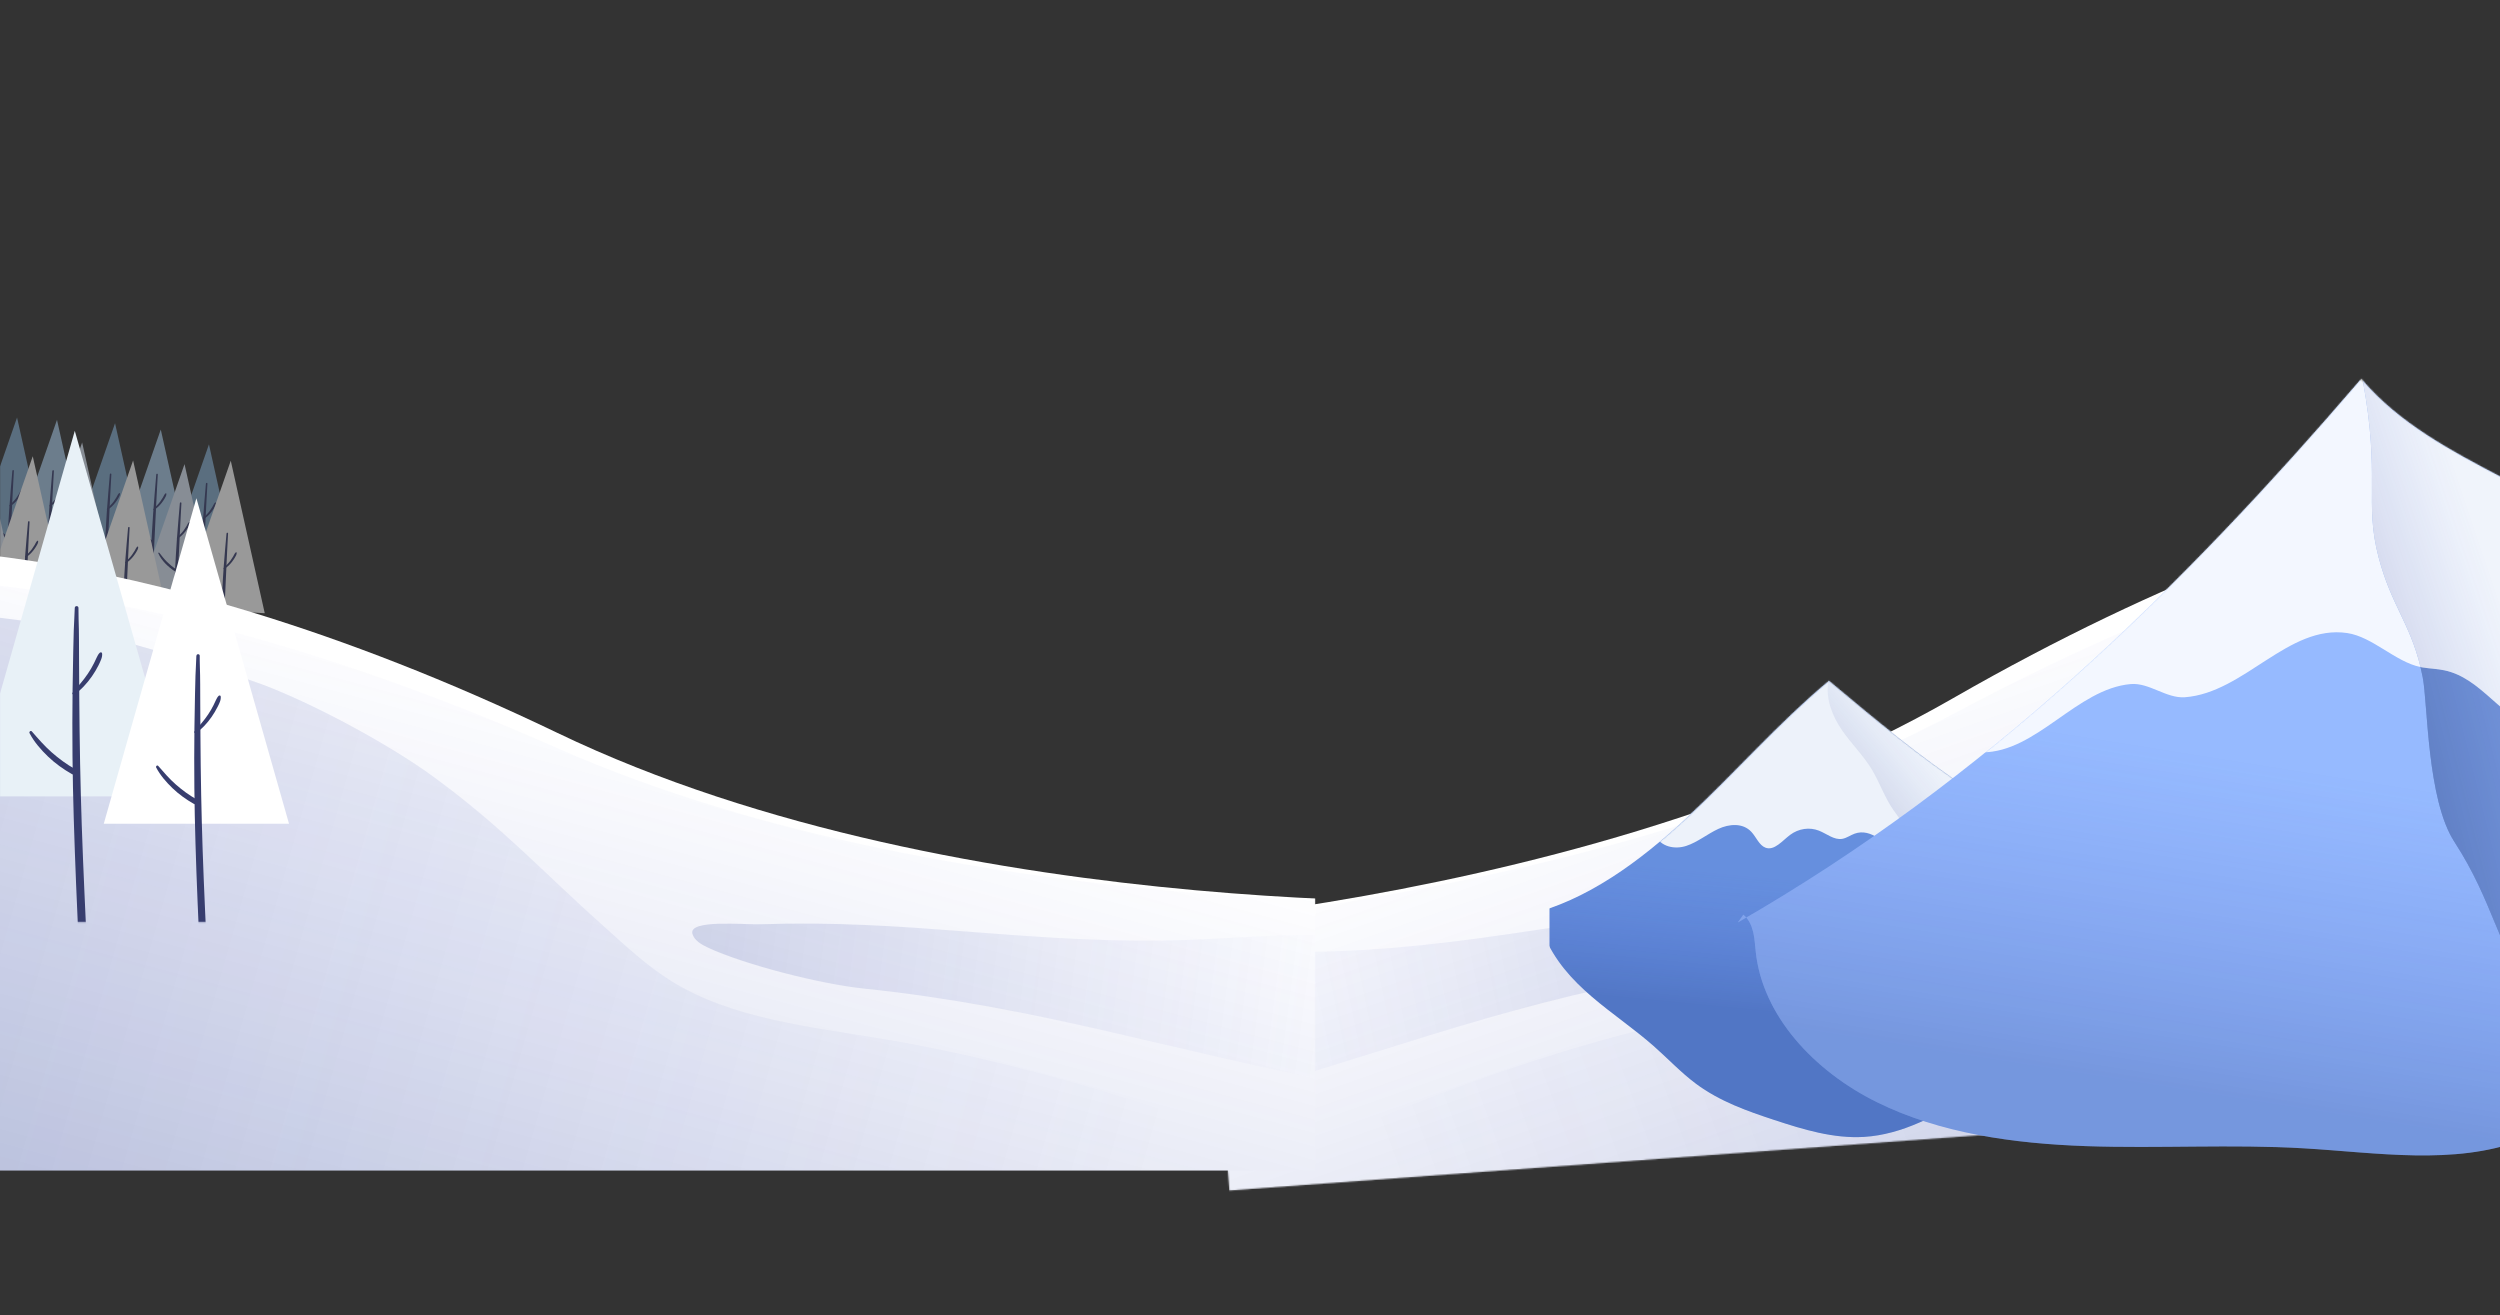 <svg width="1920" height="1010" viewBox="0 0 1920 1010" fill="none" xmlns="http://www.w3.org/2000/svg">
<rect x="0" y="0" width="1920" height="1010" fill="#333333" stroke="none"/>
<g clip-path="url(#clip0_1_465)">
<mask id="mask0_1_465" style="mask-type:luminance" maskUnits="userSpaceOnUse" x="866" y="-219" width="1134" height="1134">
<path d="M866.41 -140.843L1921.55 -218.59L1999.3 836.55L944.157 914.296L866.41 -140.843Z" fill="white"/>
</mask>
<g mask="url(#mask0_1_465)">
<path d="M2040.21 355.231C2040.21 355.231 1829.55 346.884 1499.78 536.317C1197.79 709.807 766.624 719.256 766.624 719.256C766.624 719.256 836.678 1014.62 843.521 1018.23C850.365 1021.84 2112.34 930.912 2112.34 930.912L2040.21 355.231Z" fill="white"/>
<path opacity="0.24" d="M2041.9 378.085C2041.9 378.085 1831.37 371.617 1500.65 548.029C1197.77 709.596 766.737 720.796 766.737 720.796C766.737 720.796 835.043 992.438 841.864 995.733C848.684 999.028 2110.64 907.931 2110.64 907.931L2041.9 378.085Z" fill="url(#paint0_linear_1_465)"/>
<g opacity="0.24">
<path d="M723.536 773.735C745.813 754.716 778.923 749.964 809.686 746.191C858.238 740.237 906.894 734.254 955.784 732.307C986.459 731.086 1017.17 731.433 1047.79 729.537C1158.99 722.68 1243.12 698.786 1354.44 694.381C1367.94 693.854 1410.12 686.333 1407.72 697.861C1406.66 702.968 1401.41 706.601 1396.35 709.413C1368.65 724.758 1312.03 743.591 1280.01 749.324C1146.89 773.2 1047.49 814.387 922.696 847.918C878.547 859.785 823.25 858.577 794.264 828.293C784.656 818.264 779.175 805.789 771.19 794.751C763.184 783.713 751.229 773.498 736.085 772.428" fill="url(#paint1_linear_1_465)"/>
</g>
<g opacity="0.24">
<path d="M2057.91 403.66C2057.91 403.66 2012.48 394.956 1879.88 425.244C1846.01 432.98 1757.59 467.1 1726.37 481.07C1686.85 498.749 1628.98 535.836 1597.22 562.894C1546.01 606.535 1520.14 640.713 1473.98 688.352C1459.04 703.775 1444.51 719.719 1426.73 732.698C1382.29 765.125 1322.94 775.652 1267.27 789.259C1126.24 823.754 995.238 884.201 865.541 944.17C857.416 947.93 848.93 951.971 843.907 958.664C912.862 979.383 987.795 981.882 1061.27 978.993C1132.71 976.19 1203.91 968.526 1274.99 960.848C1360.67 951.607 1446.32 942.368 1531.99 933.127C1603.37 925.427 1674.84 917.722 1745.62 906.163C1856.75 888.023 1966.05 860.407 2071.37 823.855C2086.37 818.654 2102.02 812.791 2111.9 801.688C2136.06 774.532 2112.93 737.366 2101.66 705.097C2088.7 667.967 2093.11 627.944 2092.36 588.938C2091.16 526.881 2076.59 465.915 2062.09 405.389" fill="url(#paint2_linear_1_465)"/>
</g>
</g>
<mask id="mask1_1_465" style="mask-type:luminance" maskUnits="userSpaceOnUse" x="1190" y="348" width="662" height="662">
<path d="M1852 348H1190V1010H1852V348Z" fill="white"/>
</mask>
<g mask="url(#mask1_1_465)">
<path d="M1173.04 702.633C1218.48 691.789 1259.15 661.801 1295.66 627.867C1332.16 593.933 1365.67 555.51 1403.56 523.787C1410.75 548.466 1430.77 563.918 1448.29 579.806C1465.52 595.442 1481.35 613.091 1497.16 630.687C1521.21 657.485 1545.26 684.296 1569.31 711.093C1574.98 717.409 1580.85 724.082 1583.39 732.794C1586.13 742.207 1584.54 752.707 1581.6 762.107C1570.46 797.617 1542.03 821.277 1513.94 839.746C1488.36 856.575 1460.82 871.35 1431.68 873.138C1408.24 874.581 1385.13 867.537 1362.6 860.123C1341.78 853.264 1320.75 845.877 1302.51 832.306C1290.97 823.713 1280.81 812.83 1269.86 803.204C1239.77 776.764 1201.89 757.553 1185.62 717.66C1182.67 710.418 1177.28 701.031 1171.12 704.645" fill="#668FDE"/>
<g opacity="0.24">
<path d="M1173.04 702.633C1218.48 691.789 1259.15 661.801 1295.66 627.867C1332.16 593.933 1365.67 555.51 1403.56 523.787C1410.75 548.466 1430.77 563.918 1448.29 579.806C1465.52 595.442 1481.35 613.091 1497.16 630.687C1521.21 657.485 1545.26 684.296 1569.31 711.093C1574.98 717.409 1580.85 724.082 1583.39 732.794C1586.13 742.207 1584.54 752.707 1581.6 762.107C1570.46 797.617 1542.03 821.277 1513.94 839.746C1488.36 856.575 1460.82 871.35 1431.68 873.138C1408.24 874.581 1385.13 867.537 1362.6 860.123C1341.78 853.264 1320.75 845.877 1302.51 832.306C1290.97 823.713 1280.81 812.83 1269.86 803.204C1239.77 776.764 1201.89 757.553 1185.62 717.66C1182.67 710.418 1177.28 701.031 1171.12 704.645" fill="url(#paint3_linear_1_465)"/>
</g>
<path d="M1404.5 522.768C1474.54 581.487 1547.44 641.689 1632.15 660.689C1639.99 662.45 1649.24 665.124 1651.89 673.968C1653.73 680.112 1651.48 686.877 1649.14 692.822C1629.7 742.287 1601.33 786.919 1566.47 822.865C1574.74 797.935 1579.24 770.011 1572.53 744.617C1565.59 718.349 1552.21 751.608 1533.66 734.965C1519.89 722.612 1501.21 669.334 1486.07 659.418C1474.85 652.056 1462.65 633.904 1454.35 622.359C1447.6 612.958 1443.72 601.175 1437.68 591.126C1431.01 580.004 1421.89 571.266 1414.6 560.7C1407.32 550.135 1401.76 536.484 1404.22 523.072" fill="#6281BD"/>
<g opacity="0.24">
<path d="M1404.5 522.768C1474.54 581.487 1547.44 641.689 1632.15 660.689C1639.99 662.45 1649.24 665.124 1651.89 673.968C1653.73 680.112 1651.48 686.877 1649.14 692.822C1629.7 742.287 1601.33 786.919 1566.47 822.865C1574.74 797.935 1579.24 770.011 1572.53 744.617C1565.59 718.349 1552.21 751.608 1533.66 734.965C1519.89 722.612 1501.21 669.334 1486.07 659.418C1474.85 652.056 1462.65 633.904 1454.35 622.359C1447.6 612.958 1443.72 601.175 1437.68 591.126C1431.01 580.004 1421.89 571.266 1414.6 560.7C1407.32 550.135 1401.76 536.484 1404.22 523.072" fill="url(#paint4_linear_1_465)"/>
</g>
<mask id="mask2_1_465" style="mask-type:luminance" maskUnits="userSpaceOnUse" x="1171" y="522" width="482" height="352">
<path d="M1651.9 673.981C1649.27 665.137 1640 662.462 1632.16 660.701C1547.45 641.689 1474.55 581.5 1404.51 522.78L1403.57 523.8C1365.68 555.523 1332.17 593.945 1295.67 627.879C1259.17 661.814 1218.48 691.815 1173.05 702.646L1171.12 704.658C1177.28 701.044 1182.67 710.431 1185.62 717.673C1201.89 757.565 1239.77 776.776 1269.86 803.217C1280.8 812.829 1290.97 823.712 1302.51 832.318C1320.75 845.889 1341.77 853.277 1362.6 860.135C1385.14 867.563 1408.24 874.594 1431.68 873.15C1460.84 871.363 1488.36 856.587 1513.94 839.759C1537.92 823.99 1562.15 804.422 1575.66 776.949C1574.91 792.545 1571.35 808.235 1566.49 822.891C1601.34 786.945 1629.73 742.299 1649.16 692.848C1651.51 686.89 1653.76 680.138 1651.92 673.994L1651.9 673.981Z" fill="white"/>
</mask>
<g mask="url(#mask2_1_465)">
<path d="M1271.11 641.291C1275.44 650.506 1286.31 652.492 1294.98 649.672C1303.67 646.852 1311.23 640.51 1319.61 636.618C1327.99 632.725 1338.47 631.798 1345.07 638.895C1348.79 642.893 1351.06 649.196 1355.87 651.01C1362.68 653.578 1368.77 645.674 1374.86 641.146C1381.36 636.3 1389.71 635.095 1396.95 637.942C1402.94 640.298 1408.59 645.303 1414.85 644.231C1418.18 643.661 1421.13 641.411 1424.36 640.245C1436.93 635.704 1448.7 648.004 1458.53 658.067C1468.37 668.142 1483.86 676.748 1493.57 666.262C1495.66 663.998 1497.23 661.006 1499.67 659.298C1502.38 657.391 1505.72 657.391 1508.75 656.345C1519.57 652.585 1524.2 636.75 1534.33 630.872C1537.19 629.203 1540.65 628.184 1542.33 624.993C1543.51 622.742 1543.51 619.935 1543.36 617.301C1541.79 587.987 1528.48 560.898 1510.49 540.773C1492.48 520.649 1470.05 506.826 1447.08 495.638C1439.96 492.169 1432.7 488.912 1425.09 487.403C1402.45 482.888 1379.46 494.261 1360.03 508.997C1318.9 540.151 1286.93 587.855 1270.79 642.126" fill="#EDF2FA"/>
</g>
<g opacity="0.16">
<path d="M1499.67 659.299C1502.39 657.392 1505.72 657.392 1508.75 656.346C1519.57 652.586 1524.2 636.751 1534.33 630.873C1537.19 629.204 1540.65 628.185 1542.33 624.994C1542.37 624.928 1542.4 624.848 1542.42 624.782C1493.83 597.296 1448.6 559.747 1404.5 522.781L1404.24 523.099C1401.77 536.498 1407.34 550.148 1414.62 560.727C1421.9 571.293 1431.03 580.031 1437.69 591.153C1443.72 601.202 1447.61 612.999 1454.36 622.386C1462.67 633.931 1474.86 652.083 1486.09 659.445C1488.38 660.941 1490.75 663.456 1493.17 666.66C1493.3 666.528 1493.43 666.409 1493.55 666.276C1495.65 664.012 1497.22 661.02 1499.66 659.312L1499.67 659.299Z" fill="url(#paint5_linear_1_465)"/>
</g>
</g>
<g opacity="0.5">
<mask id="mask3_1_465" style="mask-type:luminance" maskUnits="userSpaceOnUse" x="0" y="-121" width="1103" height="1103">
<path d="M1102.47 -121H0V981.47H1102.47V-121Z" fill="white"/>
</mask>
<g mask="url(#mask3_1_465)">
<path d="M13.098 320.672L-26.371 433.984L3.639 435.726L6.02 435.858L39.182 437.776L13.098 320.672Z" fill="#81A9CC"/>
<path d="M9.482 361.552C8.688 371.209 7.806 380.845 7.144 390.524C6.483 400.204 5.91 410.016 5.402 419.784C4.366 439.408 3.639 459.076 3.087 478.722C2.933 484.168 2.801 489.592 2.69 495.039C2.58 500.485 2.139 506.085 2.602 511.509C2.735 512.943 4.631 512.899 4.807 511.509C5.358 506.703 5.138 501.742 5.226 496.891C5.314 492.04 5.425 487.277 5.535 482.47C5.755 472.703 6.042 462.957 6.395 453.189C7.078 433.543 8.004 413.897 8.997 394.273C9.548 383.358 10.011 372.444 10.672 361.552C10.716 360.802 9.57 360.802 9.504 361.552H9.482Z" fill="#373D6E"/>
<path d="M-7.033 400.227C-4.432 405.893 0.441 410.546 5.623 413.919C6.637 414.581 7.563 412.949 6.571 412.31C4.035 410.678 1.742 408.782 -0.397 406.665C-2.535 404.548 -4.387 402.145 -6.24 399.764C-6.592 399.3 -7.298 399.675 -7.033 400.227Z" fill="#373D6E"/>
<path d="M7.652 388.76C8.225 388.408 8.843 388.143 9.394 387.724C9.945 387.305 10.452 386.886 10.937 386.423C11.908 385.519 12.812 384.527 13.627 383.468C14.443 382.41 15.215 381.308 15.876 380.161C16.494 379.103 17.376 377.736 17.288 376.435C17.265 376.06 16.847 375.905 16.56 376.148C16.097 376.523 15.722 377.14 15.457 377.647C15.149 378.221 14.84 378.794 14.531 379.367C13.892 380.47 13.186 381.528 12.437 382.542C11.687 383.557 10.827 384.527 9.945 385.431C9.504 385.894 9.019 386.357 8.578 386.82C8.137 387.283 7.74 387.812 7.255 388.253C6.99 388.496 7.321 388.959 7.652 388.76Z" fill="#373D6E"/>
<path d="M88.353 325.038L48.862 438.35L78.871 440.092L81.253 440.224L114.415 442.165L88.353 325.038Z" fill="#81A9CC"/>
<path d="M84.361 364.219C83.568 374.009 82.664 383.799 82.002 393.589C81.341 403.379 80.745 413.434 80.216 423.356C79.158 443.465 78.386 463.596 77.813 483.727C77.658 489.24 77.526 494.752 77.416 500.264C77.306 505.777 76.865 511.355 77.328 516.801C77.46 518.235 79.356 518.19 79.533 516.801C80.084 511.951 79.863 506.945 79.952 502.05C80.04 497.155 80.15 492.26 80.26 487.365C80.503 477.421 80.789 467.499 81.142 457.577C81.848 437.446 82.796 417.337 83.832 397.227C84.406 386.225 84.847 375.2 85.53 364.219C85.574 363.47 84.428 363.47 84.361 364.219Z" fill="#373D6E"/>
<path d="M67.846 402.895C70.448 408.561 75.321 413.214 80.502 416.587C81.517 417.249 82.443 415.617 81.451 414.978C78.915 413.346 76.622 411.45 74.483 409.333C72.344 407.216 70.492 404.813 68.64 402.431C68.287 401.968 67.582 402.343 67.846 402.895Z" fill="#373D6E"/>
<path d="M82.509 391.407C83.082 391.054 83.7 390.789 84.251 390.37C84.802 389.952 85.309 389.533 85.794 389.07C86.764 388.166 87.668 387.173 88.484 386.115C89.3 385.057 90.072 383.954 90.733 382.808C91.351 381.749 92.233 380.382 92.144 379.081C92.122 378.706 91.703 378.552 91.417 378.795C90.954 379.169 90.579 379.787 90.314 380.294C90.006 380.867 89.697 381.44 89.388 382.014C88.749 383.116 88.043 384.175 87.293 385.189C86.544 386.203 85.684 387.173 84.802 388.077C84.361 388.54 83.876 389.003 83.435 389.466C82.994 389.929 82.597 390.459 82.112 390.9C81.847 391.142 82.178 391.605 82.509 391.407Z" fill="#373D6E"/>
<path d="M160.476 341.288L120.986 454.6L150.995 456.342L153.376 456.474L186.538 458.415L160.476 341.288Z" fill="#81A9CC"/>
<path d="M158.139 371.386C157.345 381.175 156.441 390.965 155.78 400.777C155.118 410.589 154.501 420.886 153.972 430.941C152.891 451.16 152.12 471.402 151.546 491.665C151.392 497.266 151.26 502.866 151.127 508.467C150.995 514.067 150.576 519.513 151.039 524.96C151.149 526.393 153.09 526.349 153.244 524.96C153.773 520.109 153.575 515.126 153.663 510.231C153.751 505.336 153.861 500.419 153.972 495.502C154.214 485.425 154.523 475.37 154.876 465.294C155.603 445.053 156.551 424.833 157.588 404.614C158.161 393.545 158.624 382.454 159.308 371.386C159.352 370.636 158.205 370.636 158.139 371.386Z" fill="#373D6E"/>
<path d="M141.624 410.082C144.226 415.749 149.098 420.401 154.28 423.775C155.294 424.436 156.22 422.805 155.228 422.165C152.693 420.533 150.399 418.637 148.261 416.52C146.122 414.404 144.27 412 142.418 409.619C142.065 409.156 141.359 409.531 141.624 410.082Z" fill="#373D6E"/>
<path d="M156.286 398.594C156.86 398.241 157.477 397.977 158.028 397.558C158.579 397.139 159.087 396.72 159.572 396.257C160.542 395.353 161.446 394.361 162.262 393.302C163.078 392.244 163.849 391.142 164.511 389.995C165.128 388.937 166.01 387.57 165.922 386.269C165.9 385.894 165.481 385.739 165.194 385.982C164.731 386.357 164.356 386.974 164.092 387.481C163.783 388.055 163.474 388.628 163.166 389.201C162.526 390.304 161.821 391.362 161.071 392.376C160.321 393.391 159.461 394.361 158.579 395.265C158.139 395.728 157.653 396.191 157.212 396.654C156.771 397.117 156.375 397.646 155.889 398.087C155.625 398.33 155.956 398.793 156.286 398.594Z" fill="#373D6E"/>
<path d="M-13.999 335.335L-53.49 448.625L-23.481 450.367L-21.099 450.521L12.063 452.439L-13.999 335.335Z" fill="#DCE7F7"/>
<path d="M43.769 322.458L4.279 435.748L34.288 437.512L36.669 437.644L69.832 439.562L43.769 322.458Z" fill="#A6C8E6"/>
<path d="M40.175 361.639C39.381 371.473 38.477 381.285 37.816 391.142C37.154 400.998 36.537 411.405 36.008 421.548C34.927 441.943 34.134 462.383 33.56 482.801C33.406 488.335 33.274 493.87 33.141 499.404C33.009 504.938 32.59 510.627 33.053 516.14C33.163 517.573 35.104 517.529 35.258 516.14C35.787 511.267 35.589 506.283 35.677 501.389C35.765 496.494 35.876 491.532 36.008 486.593C36.25 476.451 36.559 466.308 36.934 456.165C37.661 435.747 38.632 415.33 39.668 394.934C40.241 383.843 40.704 372.73 41.388 361.639C41.432 360.89 40.285 360.89 40.219 361.639H40.175Z" fill="#373D6E"/>
<path d="M23.66 400.336C26.262 406.003 31.135 410.655 36.317 414.029C37.331 414.69 38.257 413.058 37.265 412.419C34.729 410.787 32.436 408.891 30.297 406.774C28.158 404.658 26.306 402.254 24.454 399.873C24.101 399.41 23.396 399.785 23.66 400.336Z" fill="#373D6E"/>
<path d="M38.346 388.848C38.919 388.495 39.536 388.231 40.087 387.812C40.639 387.393 41.146 386.974 41.631 386.511C42.601 385.607 43.505 384.615 44.321 383.556C45.137 382.498 45.908 381.396 46.57 380.249C47.187 379.191 48.069 377.823 47.981 376.523C47.959 376.148 47.54 375.993 47.254 376.236C46.791 376.611 46.416 377.228 46.151 377.735C45.842 378.309 45.534 378.882 45.225 379.455C44.586 380.558 43.88 381.616 43.13 382.63C42.381 383.645 41.521 384.615 40.639 385.519C40.198 385.982 39.713 386.445 39.272 386.908C38.831 387.371 38.434 387.9 37.949 388.341C37.684 388.584 38.015 389.047 38.346 388.848Z" fill="#373D6E"/>
<path d="M123.478 329.889L83.987 443.178L113.996 444.942L116.378 445.075L149.562 446.993L123.478 329.889Z" fill="#A6C8E6"/>
<path d="M120.015 364.352C119.199 374.252 118.317 384.153 117.634 394.053C116.95 403.953 116.333 414.647 115.782 424.944C114.679 445.715 113.864 466.485 113.268 487.278C113.114 492.856 112.959 498.435 112.849 504.013C112.739 509.592 112.298 515.236 112.761 520.771C112.871 522.204 114.812 522.16 114.966 520.771C115.495 515.876 115.297 510.871 115.385 505.954C115.473 501.037 115.583 495.987 115.716 491.004C115.98 480.685 116.289 470.388 116.664 460.091C117.413 439.32 118.406 418.55 119.464 397.779C120.037 386.644 120.5 375.487 121.184 364.352C121.228 363.603 120.081 363.603 120.015 364.352Z" fill="#373D6E"/>
<path d="M103.479 403.049C106.08 408.716 110.953 413.368 116.135 416.742C117.149 417.403 118.075 415.771 117.083 415.132C114.547 413.5 112.254 411.604 110.115 409.487C107.977 407.37 106.125 404.967 104.272 402.586C103.92 402.123 103.214 402.498 103.479 403.049Z" fill="#373D6E"/>
<path d="M118.164 391.561C118.737 391.208 119.355 390.944 119.906 390.525C120.457 390.106 120.964 389.687 121.449 389.224C122.419 388.32 123.323 387.328 124.139 386.269C124.955 385.211 125.727 384.108 126.388 382.962C127.006 381.903 127.888 380.536 127.8 379.235C127.777 378.861 127.359 378.706 127.072 378.949C126.609 379.324 126.234 379.941 125.969 380.448C125.661 381.021 125.352 381.595 125.043 382.168C124.404 383.27 123.698 384.329 122.949 385.343C122.199 386.357 121.339 387.328 120.457 388.232C120.016 388.695 119.531 389.158 119.09 389.621C118.649 390.084 118.252 390.613 117.767 391.054C117.502 391.296 117.833 391.76 118.164 391.561Z" fill="#373D6E"/>
<path d="M63.084 339.811L23.593 453.122L53.603 454.864L55.984 454.997L89.146 456.915L63.084 339.811Z" fill="#DCE7F7"/>
<path d="M60.349 381.859C59.6 391.031 58.718 400.204 58.078 409.376C57.483 418.064 56.976 426.729 56.535 435.417C55.653 452.373 55.102 469.329 54.683 486.285C54.572 491.312 54.462 496.317 54.374 501.344C54.33 503.99 54.286 506.614 54.242 509.26C54.198 511.906 54.043 514.684 54.308 517.374C54.44 518.808 56.336 518.763 56.513 517.374C57.086 512.7 56.822 507.871 56.91 503.175C56.976 498.721 57.064 494.267 57.152 489.813C57.329 481.125 57.549 472.438 57.814 463.728C58.343 446.772 59.115 429.816 59.975 412.882C60.504 402.541 60.923 392.178 61.54 381.837C61.584 381.087 60.438 381.087 60.371 381.837L60.349 381.859Z" fill="#373D6E"/>
<path d="M43.812 420.533C46.414 426.2 51.287 430.852 56.469 434.226C57.483 434.887 58.409 433.256 57.417 432.616C54.881 430.985 52.588 429.088 50.449 426.972C48.31 424.855 46.458 422.451 44.606 420.07C44.253 419.607 43.548 419.982 43.812 420.533Z" fill="#373D6E"/>
<path d="M58.498 409.045C59.071 408.693 59.688 408.428 60.24 408.009C60.791 407.59 61.298 407.171 61.783 406.708C62.753 405.804 63.657 404.812 64.473 403.754C65.289 402.695 66.061 401.593 66.722 400.446C67.34 399.388 68.222 398.021 68.133 396.72C68.111 396.345 67.692 396.191 67.406 396.433C66.943 396.808 66.568 397.425 66.303 397.933C65.995 398.506 65.686 399.079 65.377 399.652C64.738 400.755 64.032 401.813 63.282 402.828C62.533 403.842 61.673 404.812 60.791 405.716C60.35 406.179 59.865 406.642 59.424 407.105C58.983 407.568 58.586 408.097 58.101 408.538C57.836 408.781 58.167 409.244 58.498 409.045Z" fill="#373D6E"/>
<path d="M141.713 356.436L102.222 469.747L132.253 471.489L134.613 471.622L167.797 473.562L141.713 356.436Z" fill="#DCE7F7"/>
<path d="M138.14 386.378C137.391 395.551 136.509 404.723 135.869 413.896C135.274 422.583 134.767 431.249 134.326 439.936C133.444 456.892 132.893 473.848 132.474 490.804C132.363 495.831 132.253 500.837 132.165 505.864C132.121 508.51 132.077 511.134 132.033 513.78C131.989 516.426 131.834 519.204 132.099 521.894C132.231 523.327 134.127 523.283 134.304 521.894C134.877 517.219 134.612 512.391 134.701 507.694C134.767 503.24 134.855 498.786 134.943 494.332C135.12 485.645 135.34 476.957 135.605 468.248C136.134 451.292 136.906 434.336 137.765 417.402C138.295 407.061 138.714 396.697 139.331 386.356C139.375 385.607 138.229 385.607 138.162 386.356L138.14 386.378Z" fill="#373D6E"/>
<path d="M121.603 425.053C124.205 430.719 129.078 435.372 134.26 438.745C135.274 439.407 136.2 437.775 135.208 437.136C132.672 435.504 130.379 433.608 128.24 431.491C126.101 429.374 124.249 426.971 122.397 424.59C122.044 424.127 121.339 424.501 121.603 425.053Z" fill="#373D6E"/>
<path d="M136.289 413.565C136.862 413.212 137.479 412.948 138.03 412.529C138.582 412.11 139.089 411.691 139.574 411.228C140.544 410.324 141.448 409.331 142.264 408.273C143.08 407.215 143.852 406.112 144.513 404.966C145.13 403.907 146.012 402.54 145.924 401.239C145.902 400.865 145.483 400.71 145.197 400.953C144.733 401.328 144.359 401.945 144.094 402.452C143.785 403.025 143.477 403.599 143.168 404.172C142.529 405.274 141.823 406.333 141.073 407.347C140.324 408.361 139.464 409.331 138.582 410.236C138.141 410.699 137.656 411.162 137.215 411.625C136.774 412.088 136.377 412.617 135.892 413.058C135.627 413.3 135.958 413.763 136.289 413.565Z" fill="#373D6E"/>
<path d="M25.159 350.395L-14.332 463.706L15.699 465.448L18.059 465.581L51.243 467.499L25.159 350.395Z" fill="white"/>
<path d="M21.52 400.8C20.793 409.311 19.955 417.8 19.36 426.333C18.852 433.389 18.456 440.466 18.103 447.544C17.441 460.884 17.133 474.246 16.89 487.586C16.802 491.996 16.736 496.428 16.67 500.838C16.625 503.307 16.604 505.777 16.559 508.246C16.515 510.892 16.339 513.56 16.648 516.184C16.78 517.287 18.61 517.816 18.808 516.471C19.448 512.061 19.139 507.453 19.205 502.999C19.249 498.941 19.316 494.862 19.36 490.805C19.448 483.771 19.58 476.76 19.735 469.726C20.043 456.254 20.639 442.782 21.3 429.331C21.763 419.828 22.138 410.303 22.711 400.8C22.755 400.05 21.609 400.05 21.543 400.8H21.52Z" fill="#373D6E"/>
<path d="M5.005 439.474C7.607 445.14 12.48 449.793 17.662 453.166C18.676 453.828 19.602 452.196 18.61 451.557C16.074 449.925 13.781 448.029 11.642 445.912C9.503 443.795 7.651 441.392 5.799 439.011C5.446 438.548 4.741 438.922 5.005 439.474Z" fill="#373D6E"/>
<path d="M19.69 427.987C20.264 427.634 20.881 427.369 21.432 426.951C21.984 426.532 22.491 426.113 22.976 425.65C23.946 424.746 24.85 423.753 25.666 422.695C26.482 421.637 27.253 420.534 27.915 419.388C28.532 418.329 29.414 416.962 29.326 415.661C29.304 415.286 28.885 415.132 28.598 415.375C28.135 415.749 27.761 416.367 27.496 416.874C27.187 417.447 26.878 418.021 26.57 418.594C25.93 419.696 25.225 420.755 24.475 421.769C23.726 422.783 22.866 423.753 21.984 424.657C21.543 425.12 21.058 425.584 20.616 426.047C20.175 426.51 19.779 427.039 19.294 427.48C19.029 427.722 19.36 428.185 19.69 427.987Z" fill="#373D6E"/>
<path d="M102.222 353.636L62.754 466.926L92.763 468.69L95.144 468.822L128.307 470.74L102.222 353.636Z" fill="white"/>
<path d="M98.363 405.254C97.635 413.765 96.798 422.254 96.202 430.787C95.695 437.843 95.298 444.921 94.945 451.998C94.284 465.338 93.975 478.7 93.733 492.04C93.645 496.45 93.578 500.882 93.512 505.292C93.468 507.761 93.446 510.231 93.402 512.7C93.358 515.346 93.181 518.014 93.49 520.638C93.623 521.741 95.453 522.27 95.651 520.925C96.29 516.515 95.982 511.907 96.048 507.453C96.092 503.396 96.158 499.316 96.202 495.259C96.29 488.226 96.423 481.214 96.577 474.18C96.886 460.708 97.481 447.236 98.143 433.786C98.606 424.282 98.981 414.757 99.554 405.254C99.598 404.504 98.451 404.504 98.385 405.254H98.363Z" fill="#373D6E"/>
<path d="M81.826 443.95C84.428 449.617 89.301 454.269 94.483 457.643C95.497 458.304 96.423 456.673 95.431 456.033C92.895 454.402 90.602 452.505 88.463 450.389C86.324 448.272 84.472 445.868 82.62 443.487C82.267 443.024 81.562 443.399 81.826 443.95Z" fill="#373D6E"/>
<path d="M96.512 432.462C97.085 432.11 97.702 431.845 98.254 431.426C98.805 431.007 99.312 430.588 99.797 430.125C100.767 429.221 101.671 428.229 102.487 427.171C103.303 426.112 104.075 425.01 104.736 423.863C105.353 422.805 106.235 421.438 106.147 420.137C106.125 419.762 105.706 419.608 105.42 419.85C104.957 420.225 104.582 420.842 104.317 421.35C104.008 421.923 103.7 422.496 103.391 423.069C102.752 424.172 102.046 425.23 101.296 426.245C100.547 427.259 99.687 428.229 98.805 429.133C98.364 429.596 97.879 430.059 97.438 430.522C96.997 430.985 96.6 431.514 96.115 431.955C95.85 432.198 96.181 432.661 96.512 432.462Z" fill="#373D6E"/>
<path d="M177.234 353.834L137.743 467.146L167.775 468.888L170.134 469.02L203.318 470.96L177.234 353.834Z" fill="white"/>
<path d="M173.97 409.663C173.243 418.174 172.405 426.663 171.81 435.196C171.302 442.252 170.906 449.33 170.553 456.408C169.891 469.747 169.583 483.109 169.34 496.449C169.252 500.859 169.186 505.291 169.12 509.701C169.075 512.171 169.053 514.64 169.009 517.11C168.965 519.756 168.789 522.424 169.098 525.047C169.23 526.15 171.06 526.679 171.258 525.334C171.898 520.924 171.589 516.316 171.655 511.862C171.699 507.805 171.765 503.726 171.81 499.668C171.898 492.635 172.03 485.623 172.184 478.589C172.493 465.117 173.088 451.645 173.75 438.195C174.213 428.691 174.588 419.166 175.161 409.663C175.205 408.913 174.059 408.913 173.992 409.663H173.97Z" fill="#373D6E"/>
<path d="M157.455 448.337C160.057 454.004 164.93 458.656 170.112 462.03C171.126 462.691 172.052 461.059 171.06 460.42C168.524 458.788 166.231 456.892 164.092 454.775C161.953 452.659 160.101 450.255 158.249 447.874C157.896 447.411 157.191 447.786 157.455 448.337Z" fill="#373D6E"/>
<path d="M172.141 436.85C172.714 436.497 173.331 436.233 173.882 435.814C174.434 435.395 174.941 434.976 175.426 434.513C176.396 433.609 177.3 432.617 178.116 431.558C178.932 430.5 179.703 429.397 180.365 428.251C180.982 427.193 181.864 425.825 181.776 424.525C181.754 424.15 181.335 423.995 181.048 424.238C180.585 424.613 180.211 425.23 179.946 425.737C179.637 426.311 179.329 426.884 179.02 427.457C178.38 428.56 177.675 429.618 176.925 430.632C176.176 431.646 175.316 432.617 174.434 433.521C173.993 433.984 173.508 434.447 173.067 434.91C172.626 435.373 172.229 435.902 171.744 436.343C171.479 436.586 171.81 437.049 172.141 436.85Z" fill="#373D6E"/>
</g>
</g>
<mask id="mask4_1_465" style="mask-type:luminance" maskUnits="userSpaceOnUse" x="1220" y="160" width="790" height="790">
<path d="M2009.73 160H1220V949.942H2009.73V160Z" fill="white"/>
</mask>
<g mask="url(#mask4_1_465)">
<path d="M1334.64 708.472C1525.85 598.623 1674.65 452.562 1812.58 292.015C1917.16 408.073 1988.11 535.68 2016.89 681.867C2025.86 727.415 2030.22 776.565 2006.62 817.816C1991.92 843.536 1966.66 864.407 1936.65 875.656C1884.69 895.135 1825.58 885.214 1769.26 881.912C1713.74 878.641 1657.97 882.165 1602.36 880.237C1546.76 878.31 1490.01 870.505 1441.46 846.475C1392.89 822.461 1353.53 779.883 1348.39 730.891C1347.34 720.811 1347.16 709.467 1338.9 702.469" fill="#96BAFF"/>
<g opacity="0.24">
<path d="M1334.64 708.472C1525.85 598.623 1674.65 452.562 1812.58 292.015C1917.16 408.073 1988.11 535.68 2016.89 681.867C2025.86 727.415 2030.22 776.565 2006.62 817.816C1991.92 843.536 1966.66 864.407 1936.65 875.656C1884.69 895.135 1825.58 885.214 1769.26 881.912C1713.74 878.641 1657.97 882.165 1602.36 880.237C1546.76 878.31 1490.01 870.505 1441.46 846.475C1392.89 822.461 1353.53 779.883 1348.39 730.891C1347.34 720.811 1347.16 709.467 1338.9 702.469" fill="url(#paint6_linear_1_465)"/>
</g>
<path d="M1814.53 291.888C1828.38 366.838 1815.48 385.591 1826.77 428.201C1837.22 467.619 1852.88 480.305 1860.66 520.245C1864.55 540.214 1863.89 613.995 1884.88 646.367C1915.42 693.526 1917.68 726.973 1949.95 775.933C1961.21 793.028 1975.11 811.449 1996.92 815.841C2011.35 818.732 2026.51 814.688 2039.48 808.431C2080.42 788.667 2104.14 747.89 2110.35 707.019C2116.55 666.147 2107.65 624.723 2097.09 584.562C2083.8 533.895 2066.99 482.296 2030.66 441.393C1971.91 375.211 1870.74 358.449 1813.66 291.13" fill="#7A9CDE"/>
<mask id="mask5_1_465" style="mask-type:luminance" maskUnits="userSpaceOnUse" x="1341" y="291" width="772" height="597">
<path d="M2097.09 584.562C2083.8 533.895 2066.99 482.296 2030.66 441.393C1972.19 375.543 1871.75 358.718 1814.53 292.11C1814.58 292.157 1813.88 289.945 1812.59 292.015C1676.23 450.746 1529.2 595.005 1341.11 704.681C1347.19 711.711 1347.45 721.807 1348.39 730.891C1353.51 779.883 1392.89 822.461 1441.46 846.475C1490.03 870.49 1546.76 878.31 1602.36 880.237C1657.96 882.165 1713.73 878.642 1769.26 881.912C1825.58 885.23 1884.69 895.136 1936.65 875.656C1966.66 864.407 1991.92 843.537 2006.62 817.832C2006.81 817.484 2007 817.153 2007.19 816.805C2018.36 816.726 2029.56 813.234 2039.48 808.447C2080.42 788.683 2104.14 747.906 2110.35 707.035C2116.55 666.163 2107.65 624.738 2097.09 584.578V584.562Z" fill="white"/>
</mask>
<g mask="url(#mask5_1_465)">
<path d="M2097.09 584.562C2089.83 556.867 2081.51 528.919 2069.53 502.566C2069.69 505.41 2069.61 508.254 2069.2 511.082C2066.71 527.86 2052.9 542.032 2036.17 550.153C2019.45 558.273 2000.05 561.101 1980.96 562.333C1969.96 563.044 1958.62 563.218 1948.2 559.964C1920.43 551.29 1905.85 520.798 1877.22 514.795C1871.72 513.641 1866.02 513.499 1860.46 512.583C1859.95 512.504 1859.43 512.393 1858.93 512.283C1859.54 514.826 1860.13 517.465 1860.66 520.245C1864.55 540.215 1863.89 613.996 1884.88 646.367C1915.42 693.527 1917.68 726.973 1949.95 775.934C1961.21 793.028 1975.11 811.45 1996.92 815.842C2011.35 818.733 2026.51 814.688 2039.48 808.432C2080.42 788.668 2104.14 747.891 2110.35 707.019C2116.55 666.148 2107.65 624.723 2097.09 584.562Z" fill="#7A9CDE"/>
<g opacity="0.24">
<path d="M2097.09 584.562C2089.83 556.867 2081.51 528.919 2069.53 502.566C2069.69 505.41 2069.61 508.254 2069.2 511.082C2066.71 527.86 2052.9 542.032 2036.17 550.153C2019.45 558.273 2000.05 561.101 1980.96 562.333C1969.96 563.044 1958.62 563.218 1948.2 559.964C1920.43 551.29 1905.85 520.798 1877.22 514.795C1871.72 513.641 1866.02 513.499 1860.46 512.583C1859.95 512.504 1859.43 512.393 1858.93 512.283C1859.54 514.826 1860.13 517.465 1860.66 520.245C1864.55 540.215 1863.89 613.996 1884.88 646.367C1915.42 693.527 1917.68 726.973 1949.95 775.934C1961.21 793.028 1975.11 811.45 1996.92 815.842C2011.35 818.733 2026.51 814.688 2039.48 808.432C2080.42 788.668 2104.14 747.891 2110.35 707.019C2116.55 666.148 2107.65 624.723 2097.09 584.562Z" fill="url(#paint7_linear_1_465)"/>
</g>
<g opacity="0.89">
<path d="M1814.59 292.157C1814.29 291.81 1813.97 291.478 1813.67 291.13L1814.54 291.889C1814.56 291.983 1814.58 292.078 1814.59 292.173C1871.83 358.607 1972.22 375.559 2030.68 441.393C2047.15 459.941 2059.6 480.701 2069.53 502.566C2069.22 497.084 2067.97 491.618 2066.17 486.341C2049.51 437.27 1993.62 408.784 1946.78 378.466C1898.37 347.153 1857.11 328.305 1816.25 286.296C1730.33 380.71 1622.1 478.726 1506.94 573.013C1509.41 577.074 1517.62 577.816 1522.52 577.8C1564.09 577.706 1595.03 528.966 1636.36 525.364C1650.64 524.116 1663.72 536.534 1678.03 535.475C1723.6 532.079 1757.35 479.516 1802.59 486.167C1822.17 489.042 1839.53 508.254 1858.94 512.298C1850.74 478.441 1836.51 464.886 1826.8 428.217C1815.52 385.655 1828.38 366.902 1814.61 292.189L1814.59 292.157Z" fill="white"/>
</g>
<g opacity="0.89">
<path d="M1813.66 291.13C1813.96 291.478 1814.27 291.809 1814.57 292.157C1814.56 292.062 1814.54 291.967 1814.53 291.873L1813.66 291.114V291.13Z" fill="white"/>
</g>
<g opacity="0.89">
<path d="M1877.22 514.794C1905.85 520.798 1920.41 551.305 1948.2 559.963C1958.64 563.218 1969.96 563.044 1980.96 562.333C2000.05 561.101 2019.45 558.257 2036.17 550.152C2052.9 542.032 2066.72 527.86 2069.2 511.082C2069.63 508.254 2069.69 505.41 2069.53 502.566C2059.6 480.7 2047.15 459.941 2030.68 441.393C1972.22 375.559 1871.83 358.607 1814.59 292.173C1828.36 366.886 1815.51 385.655 1826.78 428.201C1836.5 464.87 1850.73 478.425 1858.93 512.282C1859.43 512.393 1859.94 512.488 1860.46 512.583C1866.02 513.499 1871.72 513.641 1877.22 514.794Z" fill="white"/>
</g>
<g opacity="0.24">
<path d="M1877.22 514.794C1905.85 520.798 1920.41 551.305 1948.2 559.963C1958.64 563.218 1969.96 563.044 1980.96 562.333C2000.05 561.101 2019.45 558.257 2036.17 550.152C2052.9 542.032 2066.72 527.86 2069.2 511.082C2069.63 508.254 2069.69 505.41 2069.53 502.566C2059.6 480.7 2047.15 459.941 2030.68 441.393C1972.22 375.559 1871.83 358.607 1814.59 292.173C1828.36 366.886 1815.51 385.655 1826.78 428.201C1836.5 464.87 1850.73 478.425 1858.93 512.282C1859.43 512.393 1859.94 512.488 1860.46 512.583C1866.02 513.499 1871.72 513.641 1877.22 514.794Z" fill="url(#paint8_linear_1_465)"/>
</g>
</g>
</g>
<mask id="mask6_1_465" style="mask-type:luminance" maskUnits="userSpaceOnUse" x="-48" y="-159" width="1058" height="1058">
<path d="M1010 -159H-48V899H1010V-159Z" fill="white"/>
</mask>
<g mask="url(#mask6_1_465)">
<path d="M-124.176 421.99C-124.176 421.99 85.308 398.185 428.1 562.873C742.03 713.702 1172.72 691.442 1172.72 691.442C1172.72 691.442 1124.56 991.152 1118 995.257C1111.44 999.362 -153.8 1001.41 -153.8 1001.41L-124.176 421.99Z" fill="white"/>
<path opacity="0.24" d="M-124.176 444.907C-124.176 444.907 85.308 422.985 428.1 574.617C742.03 713.49 1172.72 692.986 1172.72 692.986C1172.72 692.986 1124.56 968.913 1118 972.701C1111.44 976.488 -153.8 978.371 -153.8 978.371L-124.176 444.907Z" fill="url(#paint9_linear_1_465)"/>
<g opacity="0.24">
<path d="M1219.7 742.607C1196.08 725.277 1162.71 722.97 1131.75 721.468C1082.9 719.098 1033.93 716.707 985.031 718.357C954.349 719.394 923.751 721.997 893.069 722.357C781.662 723.69 696.006 706.042 584.662 709.83C571.162 710.295 528.546 705.894 531.784 717.215C533.222 722.23 538.724 725.467 543.972 727.901C572.728 741.168 630.58 755.789 662.933 759.154C797.447 773.183 899.608 806.954 1026.53 831.225C1071.43 839.816 1126.49 834.547 1153.17 802.215C1162.01 791.508 1166.56 778.663 1173.71 767.068C1180.89 755.472 1192.06 744.405 1207.08 742.226" fill="url(#paint10_linear_1_465)"/>
</g>
<g opacity="0.24">
<path d="M-138.269 471.589C-138.269 471.589 -93.6 459.57 40.872 480.032C75.214 485.258 165.906 512.788 198.069 524.426C238.781 539.153 299.214 571.887 332.88 596.539C387.155 636.299 415.467 668.483 465.003 712.601C481.042 726.884 496.7 741.718 515.385 753.356C562.085 782.43 622.052 788.566 678.571 798.046C821.76 822.083 956.846 872.74 1090.6 923.017C1098.98 926.169 1107.74 929.576 1113.24 935.882C1045.99 961.612 971.446 969.611 897.958 972.129C826.5 974.583 754.937 972.171 683.48 969.738C597.358 966.818 511.258 963.898 425.137 960.978C353.384 958.544 281.546 956.111 210.109 949.784C97.94 939.86 -13.086 920.35 -120.812 891.636C-136.153 887.552 -152.192 882.855 -162.857 872.508C-188.947 847.2 -168.612 808.435 -159.746 775.426C-149.547 737.443 -156.89 697.853 -159.006 658.897C-162.37 596.92 -152.319 535.048 -142.31 473.62" fill="url(#paint11_linear_1_465)"/>
</g>
</g>
<mask id="mask7_1_465" style="mask-type:luminance" maskUnits="userSpaceOnUse" x="0" y="-329" width="1038" height="1038">
<path d="M1037.18 -329H0V708.18H1037.18V-329Z" fill="white"/>
</mask>
<g mask="url(#mask7_1_465)">
<path d="M57.439 330.875L-22.444 611.619H50.698H56.465H137.323L57.439 330.875Z" fill="#E8F1F7"/>
<path d="M57.419 466.829C57.273 472.533 56.838 478.237 56.651 483.942C56.465 489.294 56.382 494.666 56.257 500.018C56.029 509.851 55.863 519.683 55.739 529.516C55.531 546.629 55.531 563.743 55.676 580.835C55.822 596.621 56.174 612.407 56.63 628.193C57.128 645.099 57.751 661.984 58.435 678.89C59.244 699.157 60.157 719.403 61.07 739.648C61.194 742.594 61.464 745.457 61.982 748.361C62.211 749.647 63.704 750.456 64.907 750.269C66.276 750.062 67.106 749.004 67.23 747.655C67.707 741.972 67.168 736.246 66.898 730.563C66.65 725.211 66.401 719.859 66.172 714.507C65.737 704.758 65.281 695.008 64.845 685.259C64.077 668.145 63.372 651.052 62.791 633.939C62.252 618.153 61.858 602.367 61.526 586.581C61.173 569.758 61.049 552.935 60.883 536.112C60.8 526.529 60.779 516.945 60.717 507.362C60.634 496.72 60.758 486.058 60.364 475.416C60.261 472.554 60.261 469.712 60.261 466.87C60.261 465.024 57.46 465.045 57.419 466.87V466.829Z" fill="#373D6E"/>
<path d="M22.715 563.121C24.54 566.585 26.698 569.738 29.187 572.766C31.676 575.795 34.124 578.388 36.821 580.981C42.338 586.27 48.665 590.793 55.324 594.568C57.875 596.02 60.157 592.079 57.606 590.647C51.175 587.038 45.242 582.682 39.704 577.807C34.165 572.932 29.311 567.311 24.478 561.752C23.607 560.735 22.113 562.021 22.694 563.121H22.715Z" fill="#373D6E"/>
<path d="M56.735 533.25C58.104 532.316 59.577 531.528 60.863 530.449C62.066 529.433 63.186 528.354 64.265 527.213C66.588 524.786 68.683 522.172 70.612 519.414C72.541 516.655 74.159 513.916 75.632 510.992C76.379 509.519 77.064 508.005 77.665 506.47C78.225 505.08 78.661 503.213 78.391 501.719C78.246 500.889 77.209 500.807 76.69 501.263C75.632 502.176 74.802 503.773 74.242 505.017C73.599 506.449 72.936 507.859 72.23 509.249C70.84 512.05 69.264 514.767 67.501 517.36C65.737 519.953 63.871 522.442 61.858 524.807C60.883 525.948 59.909 527.068 58.892 528.188C57.793 529.412 56.901 530.802 55.76 532.005C55.179 532.627 55.947 533.768 56.714 533.25H56.735Z" fill="#373D6E"/>
<path d="M150.828 382.631L79.698 632.612H144.833H149.977H221.958L150.828 382.631Z" fill="white"/>
<path d="M150.807 503.67C150.662 508.773 150.288 513.855 150.122 518.958C149.977 523.667 149.873 528.375 149.77 533.105C149.562 541.838 149.417 550.55 149.313 559.283C149.127 574.592 149.127 589.88 149.272 605.189C149.396 619.253 149.708 633.297 150.122 647.34C150.558 662.4 151.118 677.439 151.74 692.478C152.466 710.504 153.275 728.551 154.084 746.577C154.209 749.212 154.437 751.763 154.893 754.356C155.101 755.497 156.428 756.223 157.507 756.057C158.731 755.87 159.457 754.937 159.561 753.713C159.996 748.631 159.499 743.507 159.27 738.425C159.063 733.716 158.835 729.007 158.627 724.299C158.233 715.586 157.818 706.853 157.445 698.141C156.76 682.915 156.138 667.669 155.619 652.443C155.142 638.399 154.79 624.335 154.499 610.292C154.188 595.315 154.064 580.338 153.939 565.361C153.856 556.856 153.856 548.372 153.794 539.867C153.732 530.346 153.836 520.825 153.483 511.303C153.379 508.752 153.4 506.2 153.4 503.649C153.4 502.01 150.911 502.01 150.869 503.649L150.807 503.67Z" fill="#373D6E"/>
<path d="M119.92 589.424C123.094 595.439 127.595 600.625 132.491 605.334C137.386 610.043 143.029 614.067 148.961 617.428C151.222 618.714 153.276 615.208 150.994 613.943C145.248 610.707 139.979 606.828 135.042 602.492C130.105 598.157 125.811 593.158 121.517 588.221C120.75 587.329 119.422 588.47 119.941 589.445L119.92 589.424Z" fill="#373D6E"/>
<path d="M150.206 562.83C151.388 562.021 152.654 561.357 153.753 560.444C154.853 559.532 155.952 558.453 156.989 557.395C159.043 555.238 160.889 552.935 162.569 550.508C164.249 548.081 165.702 545.634 167.008 543.061C168.315 540.489 169.892 537.627 169.498 534.764C169.394 534.038 168.419 533.955 167.983 534.37C167.05 535.22 166.324 536.589 165.805 537.73C165.224 539.016 164.623 540.302 164.001 541.547C162.777 544.016 161.387 546.401 159.852 548.683C158.317 550.965 156.637 553.184 154.873 555.279C153.961 556.358 153.006 557.416 152.073 558.474C151.139 559.532 150.351 560.735 149.376 561.772C148.858 562.332 149.542 563.349 150.227 562.872L150.206 562.83Z" fill="#373D6E"/>
</g>
</g>
<defs>
<linearGradient id="paint0_linear_1_465" x1="1587.85" y1="1102.68" x2="1383.6" y2="522.473" gradientUnits="userSpaceOnUse">
<stop stop-color="#0E2673"/>
<stop offset="1" stop-color="#3346C4" stop-opacity="0"/>
</linearGradient>
<linearGradient id="paint1_linear_1_465" x1="1643.73" y1="636.063" x2="923.768" y2="784.442" gradientUnits="userSpaceOnUse">
<stop stop-color="#0E2673"/>
<stop offset="1" stop-color="#3346C4" stop-opacity="0"/>
</linearGradient>
<linearGradient id="paint2_linear_1_465" x1="2618.6" y1="387.765" x2="1077.79" y2="951.869" gradientUnits="userSpaceOnUse">
<stop stop-color="#0E2673"/>
<stop offset="1" stop-color="#3346C4" stop-opacity="0"/>
</linearGradient>
<linearGradient id="paint3_linear_1_465" x1="1372.6" y1="780.176" x2="1382.66" y2="675.996" gradientUnits="userSpaceOnUse">
<stop stop-color="#0E2673"/>
<stop offset="1" stop-color="#3346C4" stop-opacity="0"/>
</linearGradient>
<linearGradient id="paint4_linear_1_465" x1="1481.11" y1="677.811" x2="1521.59" y2="632.993" gradientUnits="userSpaceOnUse">
<stop stop-color="#0E2673"/>
<stop offset="1" stop-color="#3346C4" stop-opacity="0"/>
</linearGradient>
<linearGradient id="paint5_linear_1_465" x1="1424.12" y1="616.85" x2="1474.67" y2="575.391" gradientUnits="userSpaceOnUse">
<stop stop-color="#0E2673"/>
<stop offset="1" stop-color="#3346C4" stop-opacity="0"/>
</linearGradient>
<linearGradient id="paint6_linear_1_465" x1="1662.99" y1="836.996" x2="1703.94" y2="579.889" gradientUnits="userSpaceOnUse">
<stop stop-color="#0E2673"/>
<stop offset="1" stop-color="#3346C4" stop-opacity="0"/>
</linearGradient>
<linearGradient id="paint7_linear_1_465" x1="1883.33" y1="677.855" x2="2015.01" y2="644.93" gradientUnits="userSpaceOnUse">
<stop stop-color="#0E2673"/>
<stop offset="1" stop-color="#3346C4" stop-opacity="0"/>
</linearGradient>
<linearGradient id="paint8_linear_1_465" x1="1761.27" y1="476.925" x2="1908.86" y2="427.15" gradientUnits="userSpaceOnUse">
<stop stop-color="#0E2673"/>
<stop offset="1" stop-color="#3346C4" stop-opacity="0"/>
</linearGradient>
<linearGradient id="paint9_linear_1_465" x1="381.887" y1="1134.17" x2="542.957" y2="540.529" gradientUnits="userSpaceOnUse">
<stop stop-color="#0E2673"/>
<stop offset="1" stop-color="#3346C4" stop-opacity="0"/>
</linearGradient>
<linearGradient id="paint10_linear_1_465" x1="291.871" y1="672.927" x2="1020.79" y2="767.999" gradientUnits="userSpaceOnUse">
<stop stop-color="#0E2673"/>
<stop offset="1" stop-color="#3346C4" stop-opacity="0"/>
</linearGradient>
<linearGradient id="paint11_linear_1_465" x1="-698.607" y1="496.939" x2="879.485" y2="946.292" gradientUnits="userSpaceOnUse">
<stop stop-color="#0E2673"/>
<stop offset="1" stop-color="#3346C4" stop-opacity="0"/>
</linearGradient>
<clipPath id="clip0_1_465">
<rect width="1920" height="1010" fill="white"/>
</clipPath>
</defs>
</svg>
